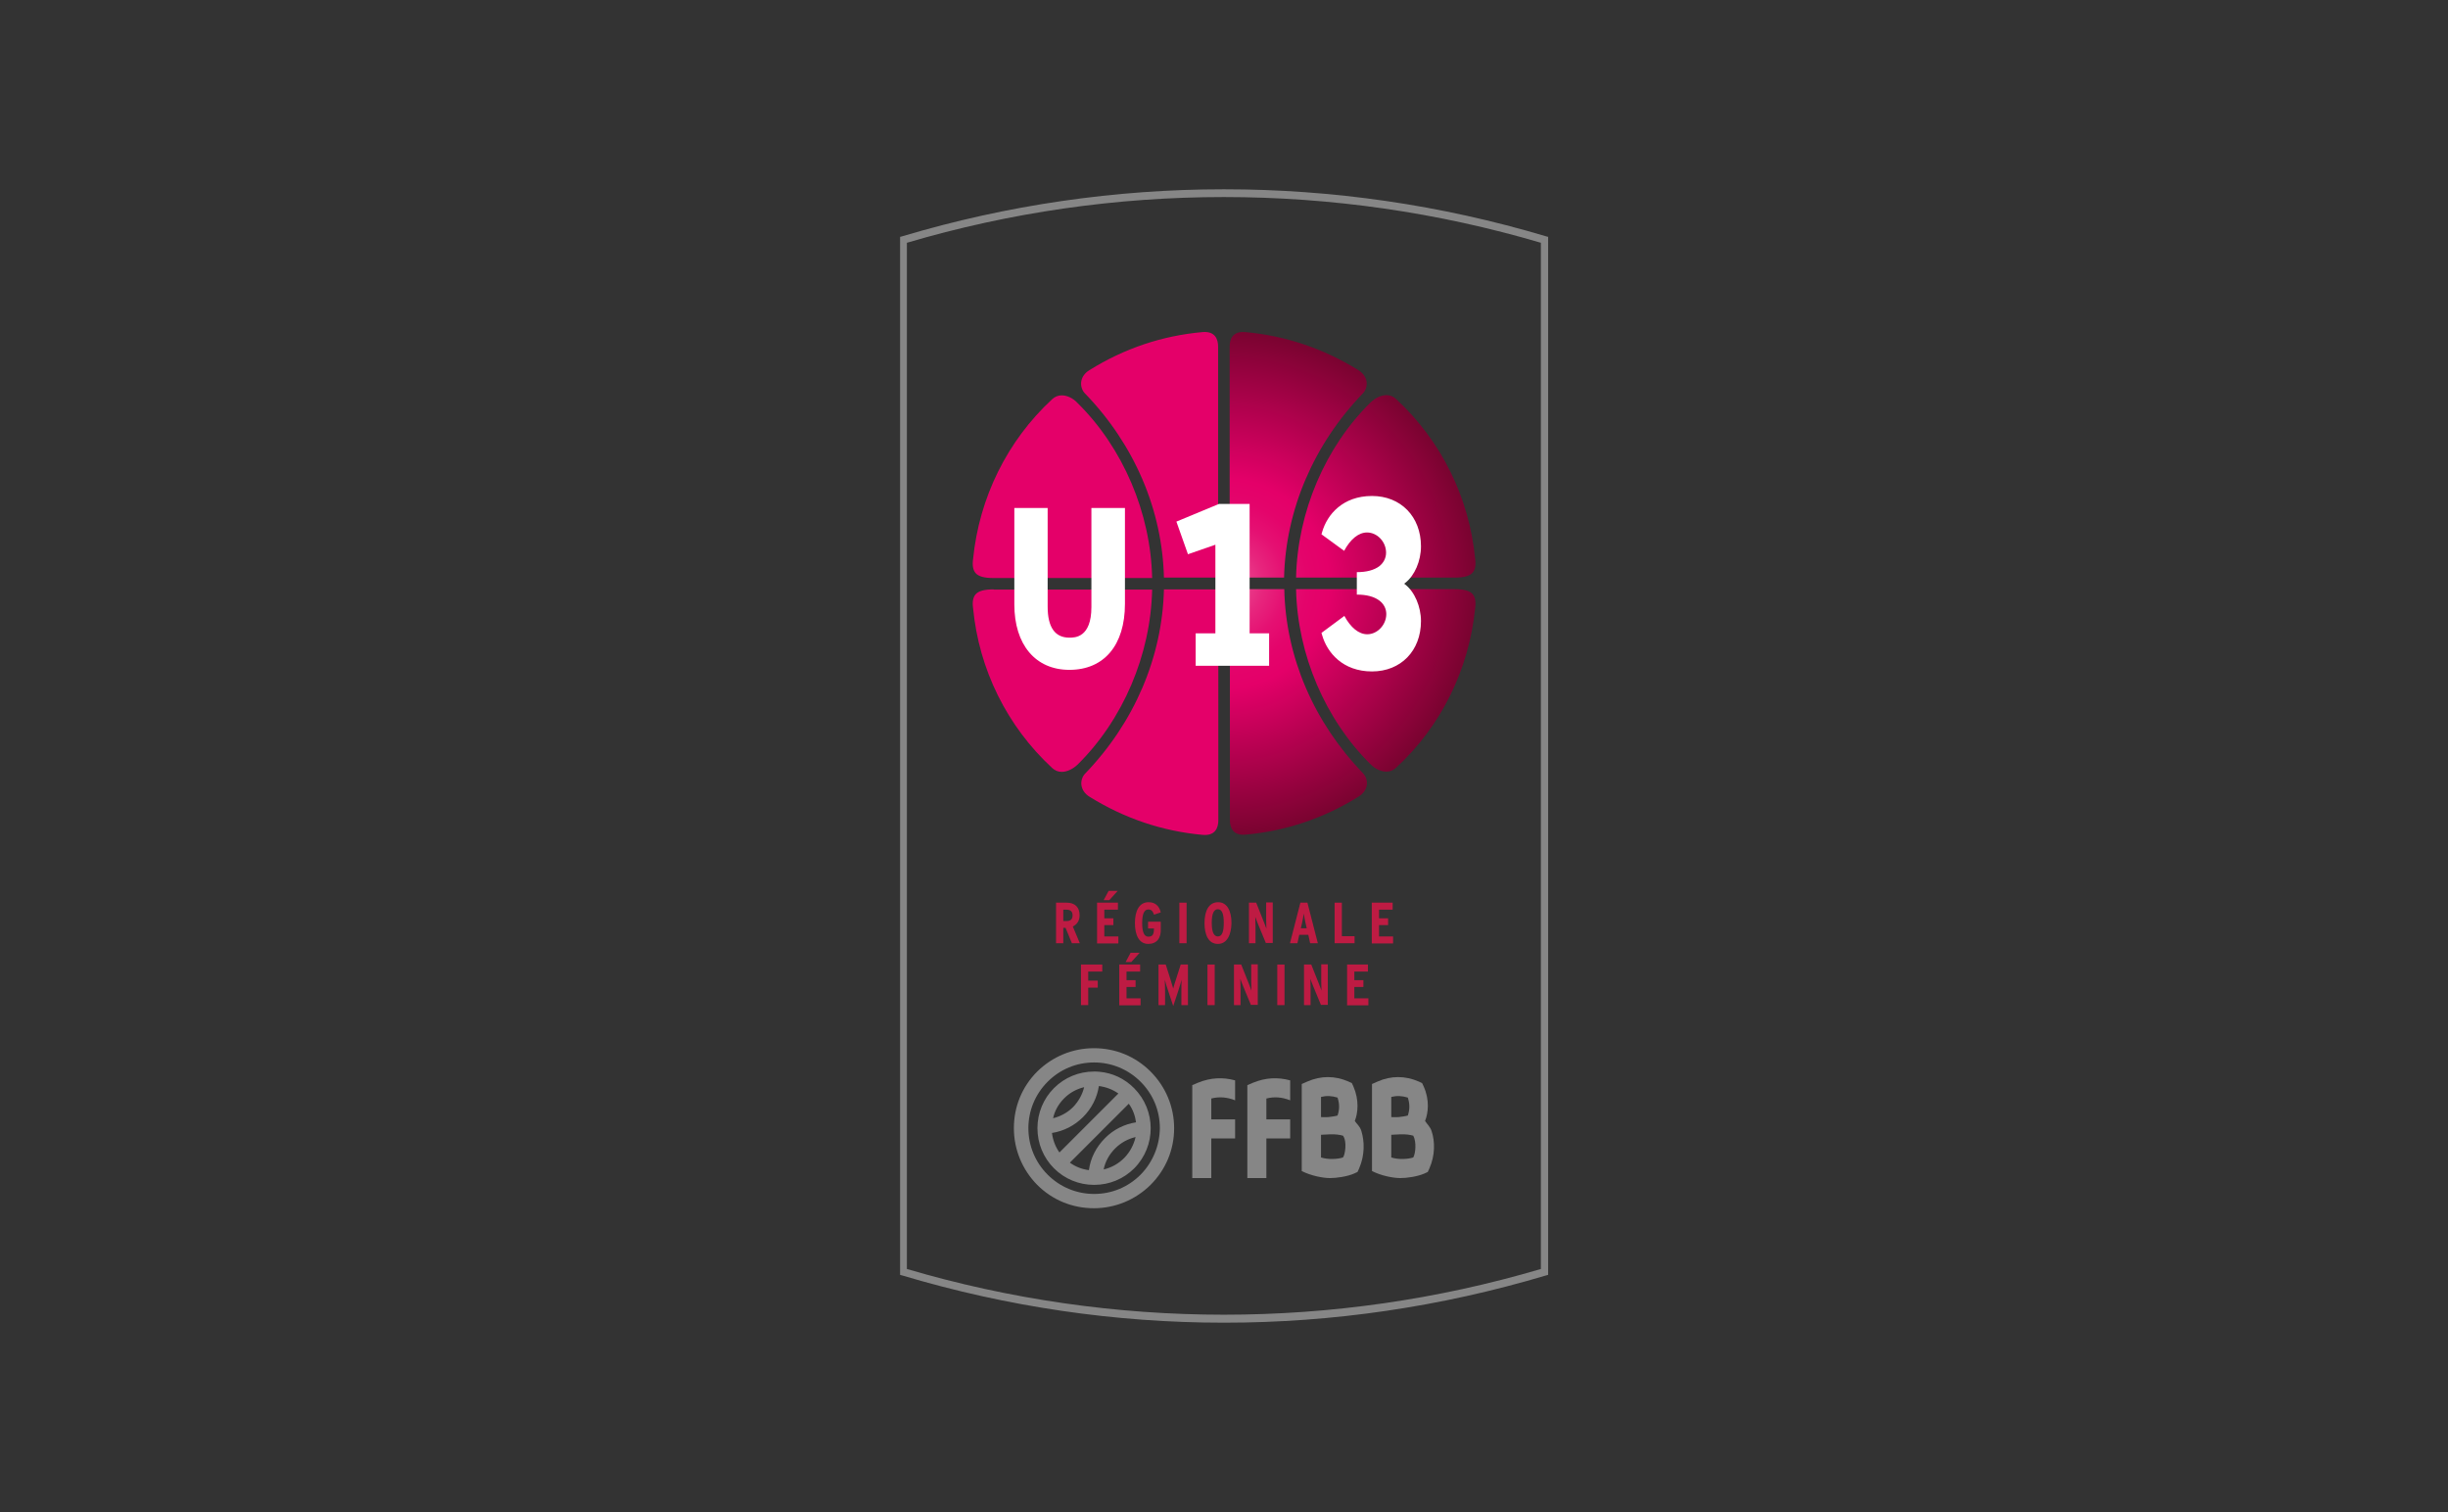 <svg xmlns="http://www.w3.org/2000/svg" xmlns:xlink="http://www.w3.org/1999/xlink" id="Layer_1" x="0px" y="0px" viewBox="0 0 1080 667" xml:space="preserve"><rect x="0" y="0" width="1080" height="667" fill="#333333" stroke="none"/><g>	<g>		<radialGradient id="SVGID_1_" cx="539.78" cy="257.393" r="111.114" gradientUnits="userSpaceOnUse">			<stop offset="0" style="stop-color:#EB609E"></stop>			<stop offset="7.502232e-02" style="stop-color:#E9418D"></stop>			<stop offset="0.161" style="stop-color:#E7257D"></stop>			<stop offset="0.247" style="stop-color:#E51072"></stop>			<stop offset="0.333" style="stop-color:#E4046B"></stop>			<stop offset="0.417" style="stop-color:#E40069"></stop>			<stop offset="1" style="stop-color:#7A0330"></stop>		</radialGradient>		<path fill="url(#SVGID_1_)" d="M571.8,254.8h69.9c4.2,0,6.7-0.7,8-2.2c1.1-1.3,1.5-3.3,1.1-6.1c-2.6-27.1-15-52.1-34.9-70.5   c-1.2-1.1-2.6-1.7-4.2-1.7c-2.3,0-4.9,1.2-7,3.2C584.6,197.2,572.4,226,571.8,254.8z M542.6,254.8h23.9   c0.7-29.8,13-58.7,34.8-81.3c1-1,1.9-3,1.6-5.1c-0.3-2-1.5-3.8-3.6-5.1c-15.3-9.5-32.1-15.2-49.9-16.8c-5.7-0.5-6.9,3.2-6.9,6.4   V254.8z M571.8,260c0.6,28.7,12.9,57.5,32.9,77.2c2,2,4.6,3.2,7,3.2c1.6,0,3-0.6,4.2-1.7c19.9-18.3,32.2-43.4,34.9-70.4   c0.4-2.9,0-4.9-1.1-6.2c-1.3-1.5-3.8-2.2-8-2.2H571.8z M542.6,260v101.8c0,3.1,1.2,6.9,6.9,6.4c17.8-1.6,34.5-7.2,49.9-16.8   c2.1-1.3,3.3-3.1,3.6-5.1c0.3-2.1-0.6-4.1-1.6-5.1c-21.8-22.6-34.2-51.4-34.8-81.3H542.6z"></path>		<g>			<g>				<path fill="#E40069" d="M468.4,174.4c-1.6,0-3,0.6-4.2,1.7c-19.8,18.3-32.2,43.4-34.9,70.5c-0.4,2.9,0,4.9,1.1,6.2     c1.3,1.5,3.8,2.2,8,2.2h69.9c-0.6-28.7-12.9-57.5-32.9-77.2C473.4,175.6,470.7,174.4,468.4,174.4z"></path>			</g>			<g>				<path fill="#E40069" d="M513.5,254.8h23.9V152.9c0-3.1-1.2-6.9-6.9-6.4c-17.8,1.6-34.5,7.2-49.9,16.8c-2.1,1.3-3.3,3.1-3.6,5.1     c-0.3,2.1,0.6,4.1,1.6,5.1C500.5,196.1,512.8,225,513.5,254.8z"></path>			</g>			<g>				<path fill="#E40069" d="M438.4,260c-4.2,0-6.7,0.7-8,2.2c-1.1,1.3-1.5,3.3-1.1,6.1c2.6,27.1,15,52.1,34.9,70.5     c1.2,1.1,2.6,1.7,4.2,1.7h0c2.3,0,4.9-1.2,7-3.2c20-19.7,32.3-48.5,32.9-77.2H438.4z"></path>			</g>			<g>				<path fill="#E40069" d="M513.5,260c-0.7,29.8-13,58.7-34.8,81.3c-1,1-1.9,3-1.6,5.1c0.3,2,1.5,3.8,3.6,5.1     c15.3,9.5,32.1,15.2,49.9,16.8c5.6,0.5,6.9-3.2,6.9-6.4V260H513.5z"></path>			</g>		</g>		<g>			<g>				<g>					<g>						<path fill="#BE1B43" d="M472.9,416.1l-2.8-6.8h-1v6.8h-3.2v-17.9h4.7c3.5,0,5.7,1.9,5.7,5.6c0,2.5-1.3,4.1-3,4.9l3.1,7.4       H472.9z M470.5,401.3h-1.4v5h1.6c1.6,0,2.5-0.8,2.5-2.5C473.2,402.2,472.4,401.3,470.5,401.3z"></path>						<path fill="#BE1B43" d="M484,416.1v-17.9h9.2v3.1h-6v3.8h4v3h-4v5h6.2v3.1H484z M489.4,397.1h-2.5l2.2-4.1h4L489.4,397.1z"></path>						<path fill="#BE1B43" d="M506.6,416.4c-4.2,0-5.9-4.1-5.9-9.2c0-5.2,1.8-9.2,6-9.2c2.7,0,4.7,1.4,5.4,4.5l-3,1       c-0.5-1.7-1.3-2.3-2.5-2.3c-1.9,0-2.7,2.2-2.7,6s0.8,6,2.7,6c1.9,0,2.5-1,2.5-3.6h-2.6v-3h5.6v3.1       C512.3,413.9,510.3,416.4,506.6,416.4z"></path>						<path fill="#BE1B43" d="M520.3,416.1v-17.9h3.2v17.9H520.3z"></path>						<path fill="#BE1B43" d="M537.3,416.4c-4.2,0-5.9-4.1-5.9-9.2c0-5.2,1.8-9.2,6-9.2c4.1,0,5.9,4.1,5.9,9.2       C543.2,412.3,541.4,416.4,537.3,416.4z M537.3,401.1c-1.9,0-2.7,2.2-2.7,6s0.8,6,2.7,6c1.9,0,2.6-2.2,2.6-6       S539.2,401.1,537.3,401.1z"></path>						<path fill="#BE1B43" d="M558.5,416.1l-3.3-8c-0.5-1.1-1-2.6-1.4-3.6c0,1.1,0.1,2.9,0.1,4.1v7.5H551v-17.9h3.2l3.1,7.8       c0.4,1.1,1.1,2.7,1.4,3.7c0-1.1-0.1-3-0.1-4.2v-7.4h2.9v17.9H558.5z"></path>						<path fill="#BE1B43" d="M578,416.1l-0.8-3.7h-4l-0.8,3.7h-3.3l4.6-17.9h3.1l4.6,17.9H578z M576,407.3       c-0.3-1.4-0.7-3.4-0.8-4.3c-0.1,0.9-0.5,2.8-0.8,4.3l-0.5,2.2h2.6L576,407.3z"></path>						<path fill="#BE1B43" d="M588.8,416.1v-17.9h3.2V413h5.6v3.1H588.8z"></path>						<path fill="#BE1B43" d="M605.2,416.1v-17.9h9.2v3.1h-6v3.8h4v3h-4v5h6.2v3.1H605.2z"></path>						<path fill="#BE1B43" d="M480.1,428.6v4h4.2v3.1h-4.2v7.7h-3.2v-17.9h9.4v3.1H480.1z"></path>						<path fill="#BE1B43" d="M493.8,443.4v-17.9h9.2v3.1h-6v3.8h4v3h-4v5h6.2v3.1H493.8z M499.1,424.4h-2.5l2.2-4.1h4L499.1,424.4z       "></path>						<path fill="#BE1B43" d="M521.2,443.4v-5.8c0-2.1,0-4.1,0.1-5.4c-0.4,1.3-0.9,3.3-1.6,5.3l-2.1,6.3l-2.1-6.3       c-0.7-2-1.3-4-1.6-5.3c0,1.3,0.1,3.3,0.1,5.4v5.8h-2.9v-17.9h3.2l2.1,6.6c0.5,1.7,1,3.2,1.2,4c0.2-0.9,0.7-2.5,1.2-4l2.1-6.6       h3.2v17.9H521.2z"></path>						<path fill="#BE1B43" d="M532.7,443.4v-17.9h3.2v17.9H532.7z"></path>						<path fill="#BE1B43" d="M551.9,443.4l-3.3-8c-0.5-1.1-1-2.6-1.4-3.6c0,1.1,0.1,2.9,0.1,4.1v7.5h-2.9v-17.9h3.2l3.1,7.8       c0.4,1.1,1.1,2.7,1.4,3.7c0-1.1-0.1-3-0.1-4.2v-7.4h2.9v17.9H551.9z"></path>						<path fill="#BE1B43" d="M563.5,443.4v-17.9h3.2v17.9H563.5z"></path>						<path fill="#BE1B43" d="M582.8,443.4l-3.3-8c-0.5-1.1-1-2.6-1.4-3.6c0,1.1,0.1,2.9,0.1,4.1v7.5h-2.9v-17.9h3.2l3.1,7.8       c0.4,1.1,1.1,2.7,1.4,3.7c0-1.1-0.1-3-0.1-4.2v-7.4h2.9v17.9H582.8z"></path>						<path fill="#BE1B43" d="M594.3,443.4v-17.9h9.2v3.1h-6v3.8h4v3h-4v5h6.2v3.1H594.3z"></path>					</g>				</g>			</g>		</g>		<g>			<path fill="#868686" d="M540,583.5c-47.9,0-95.6-7-141.8-20.8l-1.1-0.3V104.5l1.1-0.3c92.4-27.6,191.2-27.6,283.7,0l1.1,0.3    v457.9l-1.1,0.3C635.6,576.5,587.9,583.5,540,583.5L540,583.5z M400.1,559.8c91.2,26.9,188.6,26.9,279.7,0V107.1    c-91.2-26.9-188.6-26.9-279.7,0V559.8L400.1,559.8z"></path>		</g>		<g>			<g>				<g>					<path fill="#868686" d="M500.3,480c-4.2-4.2-9.5-6.7-15.3-7.2c0,0,0,0,0,0l0,0c-0.8-0.1-1.6-0.1-2.3-0.1      c-6.7,0-13,2.6-17.7,7.3c-4.7,4.7-7.3,11-7.3,17.7c0,6.7,2.6,13,7.3,17.7c4.7,4.7,11,7.3,17.7,7.3c6.7,0,13-2.6,17.7-7.3      C510.1,505.6,510.1,489.8,500.3,480z M469.5,484.5c2.5-2.5,5.5-4.1,8.8-4.9c-0.8,3.3-2.5,6.3-4.9,8.8c-2.4,2.4-5.5,4.1-8.8,4.9      C465.3,490,467,487,469.5,484.5z M464.1,499.8c5.1-0.8,9.9-3.2,13.7-7c3.8-3.8,6.2-8.5,7-13.7c3.1,0.4,6.1,1.5,8.6,3.3l-26,26      C465.6,505.9,464.5,502.9,464.1,499.8z M480.4,516.2c-3.1-0.4-5.9-1.5-8.4-3.3l26-26c1.8,2.5,2.8,5.3,3.2,8.2      c-5.1,0.8-10,3.2-13.7,7C483.6,506,481.1,510.9,480.4,516.2z M495.9,510.9c-2.5,2.5-5.6,4.2-9,5c0.7-3.5,2.5-6.7,5.1-9.3      c2.5-2.5,5.6-4.2,9-5C500.2,505,498.5,508.3,495.9,510.9z M507.6,472.7c-6.7-6.7-15.5-10.3-25-10.3c-9.4,0-18.3,3.7-25,10.3      c-6.7,6.7-10.3,15.5-10.3,25c0,9.4,3.7,18.3,10.3,25c6.7,6.7,15.5,10.3,25,10.3c9.4,0,18.3-3.7,25-10.3      c6.7-6.7,10.4-15.5,10.4-25C518,488.3,514.3,479.4,507.6,472.7z M503.2,518.2c-5.5,5.5-12.7,8.5-20.5,8.5c-7.7,0-15-3-20.5-8.5      c-5.5-5.5-8.5-12.8-8.5-20.5c0-7.7,3-15,8.5-20.5c5.5-5.5,12.7-8.5,20.5-8.5c7.7,0,15,3,20.5,8.5c5.5,5.5,8.5,12.7,8.5,20.5      C511.6,505.4,508.6,512.7,503.2,518.2z"></path>				</g>			</g>			<path fill="#868686" d="M552.9,477.6l-2.6,1.1v41h8.4v-17.5c3.5,0,8.3,0,10.5,0v-8.4c-2.3,0-7,0-10.5,0v-9.2    c3.5-0.9,7-0.6,10.5,0.8v-8.8C563.7,475.1,558.3,475.4,552.9,477.6z"></path>			<path fill="#868686" d="M528.6,477.6l-2.6,1.1v41h8.4v-17.5c3.5,0,8.3,0,10.5,0v-8.4c-2.3,0-7,0-10.5,0v-9.2    c3.5-0.9,7-0.6,10.5,0.8v-8.8C539.5,475.1,534,475.4,528.6,477.6z"></path>			<path fill="#868686" d="M597.7,494.5c1.4-3.4,2-9.2-0.6-15.2l-0.7-1.5l-1.5-0.7c-6-2.6-12.1-2.6-18.1,0l-2.5,1.1v15v8.5v14.9    c4.1,2.1,9.4,3.1,12.5,3.1c3,0,7.6-0.7,10.6-2l1.5-0.7l0.7-1.5c2.6-6,2.4-12,1-16.6C599.9,496.7,598.6,495.9,597.7,494.5z     M582.8,483.9c2.4-0.6,4.8-0.5,7.3,0.3c0.9,2.8,0.9,5.2,0,7.9c-1.4,0.4-2.7,0.5-4.1,0.7c-1,0.1-2,0-3.2,0V483.9z M592.5,510.6    c-2.4,0.8-6.6,1-9.7,0v-10c1.2-0.1,3.2-0.2,3.9-0.2c2.5-0.1,4.4,0.2,5.8,0.6C594.4,503.6,593.4,509.5,592.5,510.6z"></path>			<path fill="#868686" d="M631.6,499c-0.6-1.9-2-3.1-2.9-4.5c1.4-3.4,2.1-9.2-0.6-15.2l-0.7-1.5l-1.5-0.7c-6-2.6-12.2-2.6-18.1,0    l-2.5,1.1v15.3v8.5v14.6c4.1,2.1,9.4,3.1,12.5,3.1c3,0,7.6-0.7,10.6-2l1.5-0.7l0.7-1.5C633.2,509.6,633.1,503.5,631.6,499z     M613.8,483.9c2.4-0.6,4.8-0.5,7.3,0.3c0.9,2.8,0.9,5.2,0,7.9c-1.4,0.4-2.7,0.5-4.1,0.7c-1,0.1-2,0-3.2,0V483.9z M623.5,510.6    c-2.4,0.8-6.6,1-9.7,0v-10c1.2-0.1,3.2-0.2,3.9-0.2c2.5-0.1,4.4,0.2,5.8,0.6C625,503.8,624.5,508.9,623.5,510.6z"></path>		</g>	</g>	<path fill="#FFFFFF" d="M481.5,267.8c0,13.5-7.3,13.5-9.7,13.5c-6.4,0-9.6-4.6-9.6-13.7v-43.5h-14.7v42.5  c0,17.8,9.3,28.9,24.3,28.9c15.3,0,24.5-10.9,24.5-29.1v-42.3h-14.8V267.8z"></path>	<polygon fill="#FFFFFF" points="551.3,222.3 537.8,222.3 519,230.1 524.1,244.5 536.2,240.3 536.2,279.4 527.5,279.4 527.5,293.7   559.9,293.7 559.9,279.4 551.3,279.4  "></polygon>	<path fill="#FFFFFF" d="M583,279.2l0.3,1c2.2,7.7,9.1,16,22,16c12.7,0,21.6-9.1,21.6-22.2c0-6.4-2.8-12.9-6.9-16.1l-0.5-0.4  l0.5-0.4c4.1-3.2,6.9-9.6,6.9-16.1c0-13.1-8.9-22.2-21.6-22.2c-12.9,0-19.8,8.2-22,15.9l-0.3,1l10,7.3c2.8-5.2,6.4-8.1,10.1-8.1  c4.5,0,8.4,4.1,8.4,8.9c0,2.4-1.1,4.5-3,6c-2.3,1.7-5.6,2.6-9.9,2.6v9.9c4.3,0,7.6,0.9,9.9,2.6c2,1.5,3.1,3.6,3.1,6  c0,4.7-3.9,8.9-8.4,8.9c-3.7,0-7.3-2.9-10.1-8.1L583,279.2z"></path></g></svg>